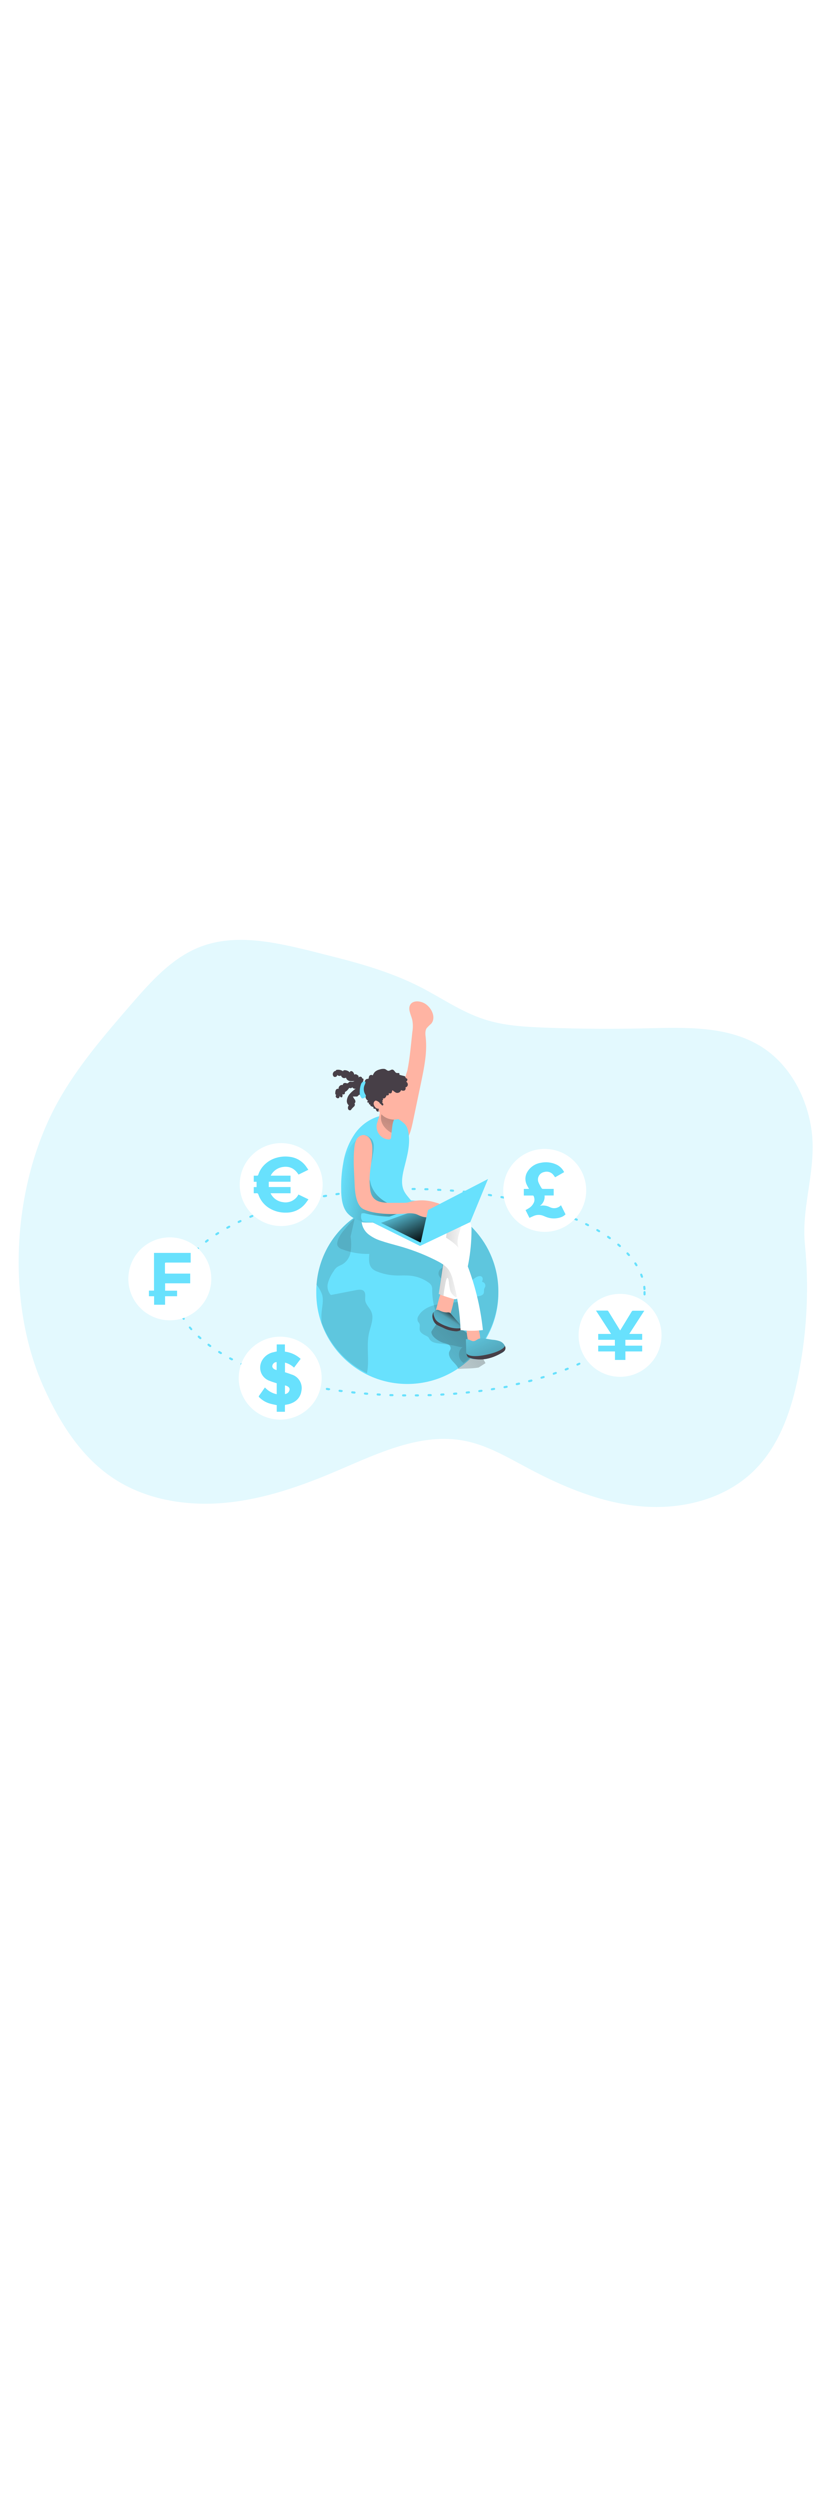 <svg xmlns="http://www.w3.org/2000/svg" xmlns:xlink="http://www.w3.org/1999/xlink" id="_0565_currency" viewBox="0 0 500 500" data-imageid="currencies-21" class="illustrations_image" style="width: 166px;"><defs><style>.cls-1_currencies-21{fill:url(#linear-gradient);}.cls-1_currencies-21,.cls-2_currencies-21,.cls-3_currencies-21,.cls-4_currencies-21,.cls-5_currencies-21,.cls-6_currencies-21,.cls-7_currencies-21,.cls-8_currencies-21,.cls-9_currencies-21,.cls-10_currencies-21,.cls-11_currencies-21,.cls-12_currencies-21,.cls-13_currencies-21,.cls-14_currencies-21{stroke-width:0px;}.cls-2_currencies-21{isolation:isolate;opacity:.18;}.cls-2_currencies-21,.cls-14_currencies-21{fill:#68e1fd;}.cls-3_currencies-21{fill:#231f20;opacity:.14;}.cls-4_currencies-21{fill:url(#linear-gradient-4-currencies-21);}.cls-5_currencies-21{fill:url(#linear-gradient-2-currencies-21);}.cls-6_currencies-21{fill:url(#linear-gradient-3-currencies-21);}.cls-7_currencies-21{fill:url(#linear-gradient-8-currencies-21);}.cls-8_currencies-21{fill:url(#linear-gradient-7-currencies-21);}.cls-9_currencies-21{fill:url(#linear-gradient-5-currencies-21);}.cls-10_currencies-21{fill:url(#linear-gradient-6-currencies-21);}.cls-11_currencies-21{fill:#473f47;}.cls-12_currencies-21{fill:#fff;}.cls-13_currencies-21{fill:#ffb4a3;}</style><linearGradient id="linear-gradient-currencies-21" x1="67.29" y1="219.25" x2="322.06" y2="111.74" gradientUnits="userSpaceOnUse"><stop offset="0" stop-color="#231f20"></stop><stop offset=".13" stop-color="#231f20" stop-opacity=".69"></stop><stop offset=".25" stop-color="#231f20" stop-opacity=".32"></stop><stop offset="1" stop-color="#231f20" stop-opacity="0"></stop></linearGradient><linearGradient id="linear-gradient-2-currencies-21" x1="-1496.79" y1="-726.01" x2="-1420.34" y2="-655.34" gradientTransform="translate(-1191.23 1005.69) rotate(-180) scale(1 -1)" xlink:href="#linear-gradient-currencies-21"></linearGradient><linearGradient id="linear-gradient-3-currencies-21" x1="-550.38" y1="-719.01" x2="-562.5" y2="-699.8" gradientTransform="translate(823.61 1005.69)" xlink:href="#linear-gradient-currencies-21"></linearGradient><linearGradient id="linear-gradient-4-currencies-21" x1="-1489.9" y1="-681.79" x2="-1474.24" y2="-717.01" gradientTransform="translate(-1191.23 1005.69) rotate(-180) scale(1 -1)" xlink:href="#linear-gradient-currencies-21"></linearGradient><linearGradient id="linear-gradient-5-currencies-21" x1="-637.54" y1="-753.15" x2="-542.62" y2="-749.32" gradientTransform="translate(823.61 1005.69)" gradientUnits="userSpaceOnUse"><stop offset="0" stop-color="#000"></stop><stop offset="1" stop-color="#000" stop-opacity="0"></stop></linearGradient><linearGradient id="linear-gradient-6-currencies-21" x1="-519.89" y1="-786.92" x2="-618.58" y2="-800.96" xlink:href="#linear-gradient-5-currencies-21"></linearGradient><linearGradient id="linear-gradient-7-currencies-21" x1="-1431" y1="-847.22" x2="-1414.06" y2="-810.25" gradientTransform="translate(-1191.23 1005.69) rotate(-180) scale(1 -1)" xlink:href="#linear-gradient-currencies-21"></linearGradient><linearGradient id="linear-gradient-8-currencies-21" x1="-1449.92" y1="-761.65" x2="-1438.98" y2="-786.13" gradientTransform="translate(-1191.23 1005.69) rotate(-180) scale(1 -1)" xlink:href="#linear-gradient-5-currencies-21"></linearGradient></defs><g id="background_currencies-21"><path class="cls-2_currencies-21 targetColor" d="M202.78,73.81l-15.1-3.84c-22.04-5.42-45.76-10.77-66.96-2.65-17.22,6.64-29.99,21.17-42.04,35.06-15.85,18.34-31.82,36.86-43.64,58.04-27.88,49.97-32.06,121.05-8.38,173.02,9.43,20.71,22.05,40.82,40.94,53.61,19.66,13.34,44.53,17.44,68.19,15.22,23.65-2.21,46.37-10.3,68.12-19.64,24.31-10.41,50.06-22.76,76-17.69,13.55,2.64,25.69,9.85,37.87,16.34,21.42,11.41,44.31,21.04,68.49,23.14s49.89-4.14,67.41-20.98c17.03-16.4,24.31-40.41,28.35-63.7,4.3-24.17,5.26-48.82,2.85-73.25-2.3-23.72,7.68-46.12,3.74-70.46-3.11-19.07-13.07-37.56-29.3-48.08-20.12-13.04-45.86-12.08-69.84-11.51-20.37.48-40.73.34-61.1-.41-12.49-.45-25.14-1.18-37.01-5.12-13.56-4.46-25.43-12.79-38.14-19.33-15.9-8.11-33.09-13.34-50.47-17.79Z" style="fill: rgb(104, 225, 253);"></path></g><g id="currency_currencies-21"><path class="cls-14_currencies-21 targetColor" d="M244.1,338.21h-1.28c-.35,0-.64-.29-.64-.64s.29-.64.64-.64h1.28c.35,0,.64.29.64.64s-.29.64-.64.64ZM250.49,338.21c-.35,0-.64-.29-.64-.64s.29-.64.64-.64h1.28c.35,0,.64.29.64.64s-.29.64-.64.64h-1.28ZM236.42,338.06h-1.28c-.35-.01-.63-.31-.61-.66,0,0,0,0,0,0h0c0-.33.26-.61.59-.61,0,0,.02,0,.03,0h1.28c.35,0,.64.29.64.64s-.29.64-.64.64ZM258.17,338.06c-.35,0-.64-.29-.64-.64s.29-.64.64-.64h1.28c.35,0,.64.27.67.61.01.35-.26.65-.61.67,0,0,0,0,0,0h-1.33ZM228.75,337.73h0l-1.28-.08c-.35-.02-.62-.32-.6-.68,0,0,0,0,0,0h0c0-.33.27-.6.6-.6,0,0,.02,0,.03,0h0l1.28.08c.35,0,.64.29.64.64s-.29.64-.64.64h-.03ZM265.85,337.73c-.34,0-.61-.27-.64-.6,0-.35.25-.64.6-.68l1.28-.08c.35,0,.64.25.68.6.02.35-.25.66-.6.68,0,0,0,0,0,0h0l-1.28.08h-.04ZM221.07,337.22h0l-1.28-.12c-.35-.03-.62-.33-.59-.69,0,0,0,0,0,0h0c.05-.35.35-.6.7-.58l1.28.1c.35,0,.64.29.64.64s-.29.64-.64.64h-.12ZM273.52,337.22c-.35,0-.64-.29-.64-.64s.29-.64.64-.64l1.28-.1c.35-.02.65.23.69.58.04.34-.21.65-.56.69,0,0,0,0,0,0h0l-1.28.12h-.13ZM213.48,336.51h-.08l-1.28-.14c-.35-.04-.61-.36-.56-.72s.36-.61.72-.56l1.28.14c.35,0,.64.29.64.64s-.29.64-.64.64h-.08ZM281.16,336.51c-.35,0-.64-.29-.64-.64s.29-.64.64-.64l1.28-.14c.34-.04.65.2.7.54h0c.04.35-.21.66-.56.7l-1.28.14-.14.04ZM205.86,335.62h-.09l-1.28-.18c-.35-.05-.6-.37-.56-.72s.37-.6.72-.56l1.28.18c.34.04.59.35.55.69h0c-.09.28-.36.47-.65.46l.03.13ZM288.78,335.62c-.35.02-.66-.24-.68-.59-.02-.35.24-.66.59-.68l1.28-.17c.34-.05.66.18.72.52h0c.05.35-.19.67-.54.73h0l-1.28.17-.09.03ZM198.26,334.53h-.1l-1.28-.2c-.36-.02-.63-.33-.61-.69.02-.36.33-.63.69-.61.05,0,.09.01.14.02l1.28.22c.34.05.58.37.52.71h0c-.1.27-.38.44-.67.41l.03.14ZM296.37,334.53c-.35.03-.66-.24-.69-.59-.03-.35.24-.66.59-.69l1.28-.22c.35-.05.67.18.73.52.06.35-.17.68-.52.74,0,0,0,0,0,0h0l-1.28.2-.1.03ZM190.7,333.25h-.12l-1.28-.24c-.35-.07-.57-.41-.5-.75,0,0,0,0,0,0h0c.06-.33.37-.56.71-.5,0,0,.01,0,.02,0h0l1.28.24c.35.07.57.41.5.75,0,0,0,0,0,0h0c-.13.23-.4.36-.67.31l.05.19ZM303.93,333.25c-.31,0-.57-.21-.63-.51-.06-.35.16-.68.51-.75l1.28-.24c.35-.06.68.17.74.51.08.32-.12.65-.44.73,0,0-.01,0-.02,0h0l-1.28.26h-.17ZM183.17,331.56h-.14l-1.28-.29c-.35-.08-.58-.43-.5-.78s.43-.58.78-.5h0l1.28.28c.35.08.56.42.49.76,0,0,0,0,0,0h0c-.05.31-.32.53-.63.52ZM311.37,331.42c-.35.04-.67-.22-.7-.57,0,0,0,0,0,0-.04-.34.2-.66.54-.7,0,0,.01,0,.02,0h0l1.28-.29c.35-.08.7.15.78.5.08.35-.15.7-.5.78h0l-1.28.28h-.14ZM175.64,329.69c-.05.01-.1.01-.15,0l-1.28-.32c-.35-.09-.57-.45-.49-.81.09-.35.45-.56.81-.47l1.28.33c.34.09.55.44.46.78,0,0,0,0,0,0h0c-.07.27-.3.47-.58.49h-.05ZM318.83,329.62c-.35.05-.68-.2-.72-.56s.2-.68.56-.72l1.28-.32c.35-.09.71.13.8.48s-.13.71-.48.8l-1.28.32h-.15ZM168.25,327.63h-.15l-1.28-.37c-.33-.09-.53-.43-.44-.77,0,0,0-.02,0-.02.11-.34.47-.52.81-.42l1.28.36c.35.05.6.38.55.73-.05.35-.38.6-.73.55h0l-.04-.05ZM326.23,327.55c-.28,0-.53-.18-.61-.45-.1-.34.09-.7.42-.81l1.28-.36c.33-.1.68.08.79.41h0c.1.34-.09.69-.42.79l-1.28.37h-.13l-.05.04ZM160.93,325.31h-.2l-1.28-.42c-.35-.09-.57-.45-.48-.8s.45-.57.8-.48h.1l1.2.41c.33.12.51.47.4.81h0c-.09.23-.3.38-.55.4v.09ZM333.63,325.17c-.36.01-.66-.27-.68-.63-.01-.3.18-.57.47-.65l1.2-.41c.31-.13.67.03.8.34,0,0,0,.01,0,.02h0c.11.34-.06.7-.4.82l-1.28.42-.13.09ZM153.77,322.61h-.23l-1.19-.47c-.32-.13-.48-.48-.37-.81h0c.13-.32.49-.48.82-.36l1.19.47c.33.13.49.49.37.82h0c-.09.26-.33.43-.6.43v-.09ZM340.8,322.61c-.26,0-.5-.16-.6-.4-.12-.33.03-.7.36-.83h0l1.18-.47c.33-.12.7.03.83.36.13.33-.03.7-.36.83,0,0,0,0,0,0h0l-1.19.47c-.07.02-.14.04-.22.04ZM146.68,319.78c-.08.01-.17.01-.26,0l-1.18-.52c-.32-.14-.46-.51-.32-.83,0,0,0,0,0,0h0c.15-.32.52-.46.84-.32l1.16.52c.32.15.46.52.32.84-.13.19-.36.3-.59.28v.03ZM347.87,319.65c-.25,0-.48-.15-.58-.38-.15-.31-.02-.68.29-.83h0l1.15-.52c.32-.15.7-.02.86.29h0c.14.33,0,.7-.32.86l-1.16.52c-.09.02-.18.02-.27,0l.03.06ZM139.76,316.45h-.29l-1.14-.6c-.31-.17-.42-.56-.26-.87h0c.16-.3.53-.42.83-.27,0,0,.01,0,.02,0h0l1.13.59c.29.13.43.47.3.76-.1.23-.34.37-.59.34v.04ZM354.79,316.31c-.35.08-.7-.14-.78-.49,0,0,0,0,0,0-.09-.34.12-.69.47-.78,0,0,.01,0,.02,0l1.13-.59c.3-.16.67-.06.84.24,0,0,0,.01,0,.02h0c.16.3.06.68-.24.86h0l-1.14.6c-.09.05-.19.09-.29.1v.05ZM133.06,312.72c-.12,0-.23-.03-.33-.09l-1.09-.68c-.28-.21-.34-.61-.14-.9.19-.25.53-.33.81-.19l1.09.67c.3.18.4.57.22.88,0,0,0,0,0,0h0c-.12.18-.33.28-.55.27v.04ZM361.48,312.55c-.22,0-.43-.12-.55-.31-.18-.3-.08-.7.22-.88l1.09-.67c.31-.16.7-.03.86.28.14.28.06.62-.19.81l-1.09.68c-.11.03-.22.03-.33,0v.09ZM126.65,308.46c-.13,0-.26-.04-.37-.12l-1.04-.77c-.29-.21-.35-.61-.14-.89.18-.25.5-.33.78-.21l.12.08,1.02.75c.29.19.36.58.17.87h0c-.12.18-.32.28-.54.28h0ZM367.88,308.28c-.35,0-.65-.27-.66-.62,0-.22.1-.42.27-.54l1.02-.75c.28-.2.68-.15.9.13.21.28.15.68-.13.9-.33.26-.69.52-1.04.77-.1.09-.24.13-.37.13h0ZM120.65,303.69c-.15,0-.3-.07-.42-.17l-.96-.87c-.24-.25-.24-.65,0-.9.25-.25.65-.25.9,0,0,0,0,0,0,0h0l.95.84c.27.23.3.63.08.9-.13.15-.32.23-.51.23l-.04-.04ZM373.85,303.42c-.18,0-.36-.08-.47-.22-.24-.24-.24-.64,0-.88h0l.93-.86c.25-.25.65-.25.9,0,0,0,0,0,0,0,.25.24.25.64,0,.89,0,0,0,0,0,0l-.06.06c-.31.29-.63.59-.96.87-.1.08-.22.12-.35.13ZM115.25,298.3c-.19,0-.36-.08-.49-.22l-.83-1c-.24-.24-.25-.62-.01-.87,0,0,0,0,.01-.01h0c.28-.22.68-.18.91.09l.82.96c.25.25.25.66,0,.91-.12.09-.26.14-.41.14ZM379.18,298.01c-.35,0-.64-.29-.64-.64.01-.15.06-.29.15-.41l.82-.97c.21-.27.61-.32.88-.1h0c.27.22.32.61.1.88,0,0,0,0,0,0h0l-.83,1c-.12.15-.3.24-.49.24ZM110.67,292.07c-.22,0-.43-.12-.55-.31l-.65-1.13c-.16-.32-.02-.7.29-.86,0,0,0,0,0,0,.29-.15.65-.05.82.23.2.37.42.73.64,1.1.18.3.08.69-.22.87-.09.05-.18.08-.28.09h-.05ZM383.67,291.8c-.12,0-.23-.03-.33-.09-.3-.18-.39-.57-.22-.87.2-.37.42-.73.61-1.1.17-.31.56-.43.87-.26.31.17.43.56.26.87-.2.38-.42.75-.64,1.13-.11.18-.29.3-.5.32h-.05ZM107.45,285.15c-.28,0-.53-.17-.61-.43-.14-.42-.27-.83-.38-1.28-.09-.36.12-.72.47-.82.35-.09.71.12.81.47.12.4.24.79.37,1.19.11.32-.06.68-.38.79h0c-.06.03-.12.05-.19.06h-.08ZM386.85,284.84h-.19c-.33-.1-.51-.45-.42-.78h0c.12-.4.24-.79.35-1.2.09-.35.45-.56.81-.47.35.1.56.46.47.82h0l-.37,1.28c-.12.24-.37.38-.64.36ZM106.04,277.67c-.34,0-.63-.27-.64-.61v-1.28c0-.35.28-.63.63-.64h0c.35,0,.63.28.64.63v1.28c.02.35-.24.64-.59.67,0,0,0,0,0,0h0l-.04-.04ZM388.25,277.35h0c-.36-.02-.63-.32-.61-.68v-1.28c0-.35.29-.64.64-.64s.64.29.64.64v1.28c.02.35-.25.66-.6.68,0,0,0,0,0,0h-.06ZM388.25,274.16c-.34,0-.61-.27-.64-.6-.01-.43-.05-.86-.12-1.28-.04-.36.22-.68.58-.72.35-.04.67.22.7.57,0,0,0,0,0,0,0,.42.09.86.12,1.28.03.35-.23.66-.58.69,0,0,0,0,0,0h0l-.05.05ZM106.69,270.05h-.14c-.33-.06-.55-.38-.49-.72,0,0,0-.02,0-.03h0c.09-.43.19-.86.31-1.28.09-.34.43-.54.76-.45,0,0,0,0,0,0h0c.34.09.54.44.45.78-.1.4-.2.81-.29,1.22-.07.28-.32.47-.6.47ZM386.71,266.69c-.27,0-.51-.18-.6-.43-.13-.4-.28-.79-.42-1.18-.13-.33.03-.7.36-.83,0,0,0,0,0,0h0c.33-.13.7.03.83.36,0,0,0,0,0,0,.15.4.31.81.45,1.28.12.33-.05.7-.38.82h0c-.08.02-.17.02-.26,0l.03-.03ZM109.22,262.85c-.09.03-.19.03-.28,0-.31-.15-.44-.52-.29-.83h0c.18-.38.38-.77.59-1.15.16-.31.53-.43.84-.28,0,0,0,0,.01,0h0c.31.17.42.56.26.87l-.58,1.11c-.12.19-.33.3-.55.29v-.03ZM383.42,259.78c-.22,0-.42-.11-.54-.29-.22-.36-.45-.72-.68-1.06-.19-.3-.11-.7.18-.9.3-.19.69-.1.88.19.24.36.47.73.7,1.09.18.3.09.7-.21.88,0,0,0,0,0,0h0c-.11.07-.24.1-.37.09h.04ZM113.27,256.37c-.14,0-.28-.05-.38-.14-.28-.21-.34-.6-.13-.88,0,0,0,0,0,0h0l.79-1.01c.25-.25.65-.25.9,0,0,0,0,0,0,0,.22.22.26.56.09.82l-.78,1c-.13.17-.34.27-.55.26l.05-.04ZM378.86,253.64c-.19,0-.36-.08-.49-.22-.27-.31-.55-.63-.84-.93-.24-.26-.22-.67.04-.91s.67-.22.91.04h0l.86.96c.25.25.25.65,0,.9,0,0,0,0,0,0h0c-.14.12-.33.17-.51.15h.04ZM118.36,250.62c-.35,0-.64-.28-.64-.64,0-.16.06-.32.17-.44h0c.29-.31.61-.6.92-.9.25-.25.65-.25.9,0,0,0,0,0,0,0h0c.24.24.24.64,0,.88h0l-.91.88c-.13.14-.31.22-.5.2h.05ZM373.42,248.24c-.16,0-.31-.06-.42-.17l-.96-.82c-.27-.23-.3-.63-.08-.91.23-.26.63-.3.91-.08l.97.84c.26.24.29.64.06.91-.13.15-.32.23-.52.22h.04ZM124.09,245.58c-.35-.01-.63-.3-.63-.65.01-.19.1-.36.24-.49l1.01-.79c.29-.21.69-.15.91.13.2.28.15.68-.13.9l-1.01.78c-.11.09-.25.13-.4.13ZM367.37,243.48c-.13,0-.26-.04-.37-.12l-1.05-.73c-.29-.2-.37-.6-.17-.9.2-.29.6-.37.9-.17l1.06.74c.28.21.34.61.14.9-.12.17-.31.27-.51.27h0ZM130.34,241.14c-.35,0-.64-.29-.63-.65,0-.21.1-.4.27-.52h0l1.09-.69c.3-.19.7-.1.88.2s.1.7-.2.88l-1.06.68c-.11.07-.23.1-.36.1h.01ZM360.93,239.29c-.11,0-.22-.03-.32-.09l-1.1-.65c-.3-.17-.41-.55-.25-.85,0,0,0,0,0,0h0c.18-.3.57-.41.88-.23l1.1.65c.3.16.41.54.24.83,0,0,0,.02-.01.02h0c-.11.2-.32.32-.55.32h0ZM136.95,237.22c-.35,0-.64-.28-.64-.64,0-.24.13-.45.34-.57h0l1.13-.61c.31-.17.7-.05.87.27.17.31.05.7-.27.87h0l-1.11.6c-.09.05-.2.08-.31.08h0ZM354.23,235.62c-.1,0-.2-.02-.29-.06l-1.14-.58c-.31-.15-.44-.52-.29-.83h0c.15-.32.54-.45.86-.3,0,0,0,0,0,0h0l1.15.59c.31.17.43.56.26.87,0,0,0,0,0,0-.11.21-.32.33-.55.33v-.03ZM143.79,233.72c-.24,0-.47-.14-.58-.36-.15-.32-.02-.7.29-.86h0l1.16-.54c.34-.11.7.07.81.41.09.28-.02.59-.27.75l-1.15.55c-.09.03-.18.05-.27.05ZM347.31,232.26c-.08.03-.17.03-.26,0l-1.14-.49c-.32-.15-.46-.53-.31-.85.14-.3.49-.44.81-.33l1.18.51c.35.08.57.43.5.78-.08.34-.41.56-.75.5l-.03-.13ZM150.81,230.63c-.26,0-.49-.16-.59-.4-.13-.32.03-.69.35-.83l1.19-.49c.33-.13.7.03.83.36,0,0,0,0,0,0,.14.32,0,.69-.33.82,0,0-.01,0-.02,0l-1.19.47c-.08.02-.17.02-.26,0v.05ZM340.22,229.35h-.23l-1.19-.46c-.35-.08-.57-.44-.49-.79s.44-.57.79-.49h.14l1.2.46c.32.13.48.49.36.82-.11.23-.35.37-.6.35v.12ZM157.96,227.94c-.26-.01-.5-.18-.6-.42-.12-.33.05-.7.38-.82l1.28-.43c.33-.12.7.05.82.38h0c.11.33-.07.69-.4.81l-1.2.43c-.09.04-.18.06-.28.05ZM332.98,226.66h-.2l-1.2-.41c-.35-.11-.55-.48-.44-.84s.48-.55.84-.44l1.22.41c.33.1.51.45.42.78h0c-.07.29-.33.5-.63.5ZM165.24,225.38c-.35.05-.68-.19-.73-.54,0,0,0,0,0-.01-.06-.34.17-.67.51-.73,0,0,.02,0,.03,0l1.28-.38c.34-.1.69.09.79.42.11.32-.06.67-.38.78,0,0,0,0,0,0h0l-1.28.38c-.05.03-.12.06-.18.06h-.04ZM325.66,224.36c-.06.01-.12.01-.18,0l-1.28-.36c-.35-.12-.53-.5-.42-.84.11-.32.44-.51.77-.44l1.28.36c.33.09.53.43.44.77,0,0,0,.02,0,.02-.04.3-.31.53-.61.52v-.04ZM172.61,223.22c-.34.05-.66-.18-.71-.53,0,0,0-.02,0-.02-.05-.35.19-.68.54-.73,0,0,0,0,.01,0l1.28-.33c.36-.05.7.2.75.57.04.31-.13.6-.42.71l-1.28.33c-.05.01-.11.01-.17,0h0ZM318.27,222.32h-.17l-1.28-.32c-.34-.08-.55-.43-.47-.77.09-.34.43-.55.78-.47l1.28.32c.35.04.61.36.56.72s-.36.61-.72.56v-.04ZM180.11,221.31c-.35.04-.67-.22-.71-.57-.04-.35.22-.67.57-.71l1.28-.29c.35-.09.71.13.8.48s-.13.71-.48.8h0l-1.28.29h-.18ZM310.86,220.52h-.14l-1.28-.27c-.35-.08-.56-.42-.49-.76,0,0,0,0,0,0h0c.06-.33.38-.55.72-.49,0,0,.02,0,.03,0h0l1.28.28c.35.03.61.35.58.7,0,0,0,0,0,0-.04.36-.36.61-.72.58l.03-.04ZM187.6,219.65c-.3,0-.56-.21-.63-.5-.06-.35.16-.69.5-.77l1.28-.26c.35-.06.68.16.75.51.07.35-.15.68-.5.75,0,0,0,0,0,0h0l-1.28.24h-.13ZM303.35,218.97h-.13l-1.28-.23c-.35-.07-.57-.41-.51-.75.06-.35.4-.57.74-.51l1.28.24c.35.06.57.4.51.74-.07.32-.35.54-.68.52h.06ZM195.15,218.22c-.35.03-.67-.23-.7-.58s.23-.67.58-.7l1.28-.22c.35-.06.69.18.75.53.06.35-.18.69-.53.75l-1.28.22h-.1ZM295.79,217.64h-.1l-1.28-.2c-.35-.06-.58-.38-.54-.73h0c.06-.35.39-.58.74-.52l1.28.19c.35.06.58.39.52.74-.03.35-.33.62-.69.59,0,0,0,0,0,0h0l.06-.06ZM202.73,217c-.34.03-.65-.23-.68-.57,0,0,0-.01,0-.02-.03-.35.23-.66.58-.69,0,0,0,0,0,0l1.28-.18c.35-.05.67.19.73.54h0c.05.35-.2.68-.55.73l-1.28.18h-.09ZM288.19,216.52h-.09l-1.28-.17c-.35-.05-.6-.37-.55-.72.04-.34.35-.59.69-.55h0l1.28.17c.34.04.59.35.55.69h0c-.03.35-.33.62-.69.59,0,0,0,0,0,0h.09ZM280.52,215.61h0l-1.28-.14c-.35-.04-.6-.35-.56-.7.05-.34.36-.59.7-.56l1.28.13c.35,0,.64.29.64.64s-.29.64-.64.64h-.14ZM272.84,214.89h0l-1.28-.1c-.35-.03-.62-.33-.59-.69,0,0,0,0,0,0h0c.04-.35.34-.6.69-.59l1.28.1c.35.02.61.32.59.66,0,0,0,0,0,0h0c0,.35-.3.63-.65.63h-.04ZM265.17,214.37h-1.28c-.35-.02-.62-.32-.6-.68s.32-.62.68-.6l1.28.08c.35,0,.64.29.64.64s-.29.64-.64.64h0l-.08-.08ZM257.49,214.02h-1.28c-.35,0-.63-.3-.63-.65h0c0-.35.3-.63.65-.63,0,0,0,0,.01,0h1.28c.35,0,.64.29.64.64s-.29.64-.64.64h-.04ZM249.82,213.87h-1.28c-.35,0-.64-.29-.64-.64.01-.35.29-.63.64-.64h1.28c.35,0,.63.3.63.65h0c0,.33-.26.61-.59.63h-.04Z" style="fill: rgb(104, 225, 253);"></path><circle class="cls-12_currencies-21" cx="102.3" cy="267.36" r="24.98"></circle><path class="cls-14_currencies-21 targetColor" d="M99.46,264.2h15.12v5.86h-15.1v4.44h7.2v3.34h-7.23v5.12h-6.63v-5.12h-3.11v-3.39h3.06v-22.72h22.09v5.83h-14.76c-.56,0-.74.12-.73.73v5.12l.08.79Z" style="fill: rgb(104, 225, 253);"></path><circle class="cls-12_currencies-21" cx="169.39" cy="210.58" r="24.98"></circle><path class="cls-14_currencies-21 targetColor" d="M185.74,201.66l-5.9,2.9c-2.19-3.47-5.22-5.21-9.38-4.59-3.17.42-5.94,2.38-7.39,5.23h11.95v3.67h-13.11v3.19h13.13v3.75h-12.05c1.38,2.89,4.11,4.89,7.28,5.33,3.84.78,7.73-1.09,9.52-4.58l6.03,2.92c-.73.99-1.34,1.94-2.09,2.81-2.8,3.32-6.94,5.23-11.28,5.19-3.43.12-6.83-.73-9.8-2.44-3.27-1.85-5.74-4.83-6.96-8.38-.23-.64-.51-.97-1.28-.87-.52.04-1.03.04-1.55,0v-3.71h1.7v-3.19h-1.7v-3.68h1.94c.34.07.67-.14.75-.47h0c.83-2.61,2.37-4.94,4.44-6.74,1.98-1.76,4.35-3.01,6.91-3.67,2.56-.69,5.24-.84,7.87-.45,3.81.51,7.25,2.56,9.52,5.67.45.59.84,1.28,1.28,1.84.07.08.13.17.18.27Z" style="fill: rgb(104, 225, 253);"></path><circle class="cls-12_currencies-21" cx="328.13" cy="214.06" r="24.98" transform="translate(64.28 503.67) rotate(-80.78)"></circle><path class="cls-14_currencies-21 targetColor" d="M318.94,230.64l-2.33-4.68c.59-.35,1.19-.65,1.75-1.02,1.58-.89,2.8-2.31,3.43-4.02.31-1.18.17-2.43-.38-3.52,0-.13-.35-.22-.54-.22h-5.32v-3.99h3.13c-.51-.93-1.05-1.8-1.46-2.74-1.18-2.62-.88-5.66.77-8.01,1.73-2.63,4.48-4.43,7.59-4.95,3.32-.74,6.8-.34,9.86,1.14,1.91.97,3.46,2.53,4.41,4.45l-5.45,3.11c-.43-.65-.91-1.28-1.42-1.87-1.37-1.37-3.39-1.87-5.25-1.28-2.48.51-4.08,2.94-3.57,5.42.08.39.21.76.38,1.11.52,1.16,1.14,2.27,1.84,3.33.17.18.41.28.65.27h6.52v3.98h-5.5c.29,2.42-.77,4.79-2.76,6.19l.95-.12c1.77-.16,3.55.19,5.12,1.02,1.92.93,4.2.7,5.9-.6.24-.19.47-.41.68-.64.92,1.83,1.82,3.63,2.74,5.49-.84.89-1.91,1.53-3.08,1.87-2.56.83-5.31.83-7.87,0-.74-.25-1.47-.54-2.19-.87-2.02-.9-4.34-.86-6.33.12l-2.28,1.02Z" style="fill: rgb(104, 225, 253);"></path><circle class="cls-12_currencies-21" cx="373.53" cy="301.4" r="24.98"></circle><path class="cls-14_currencies-21 targetColor" d="M373.57,298.48l1.65-2.69c1.77-2.89,3.54-5.78,5.3-8.69.17-.36.55-.58.95-.54h6.67c-3.04,4.69-6.01,9.3-9.06,13.98h7.78v3.56h-10.12v3.52h10.12v3.47h-10.11v5.12h-6.29v-5.12h-10.09v-3.48h10.03v-3.52h-10.04v-3.54h7.77l-9.11-14.07h6.69c.3-.04.6.12.74.38,1.46,2.4,2.93,4.78,4.4,7.16l2.74,4.45Z" style="fill: rgb(104, 225, 253);"></path><circle class="cls-12_currencies-21" cx="168.79" cy="327.17" r="24.98" transform="translate(-181.2 441.37) rotate(-80.78)"></circle><path class="cls-14_currencies-21 targetColor" d="M166.7,311.09v-4.22h4.93v4.34c3.54.43,6.86,1.95,9.49,4.36l-3.99,5.27c-1.54-1.45-3.41-2.48-5.45-3.02v5.81c1.28.43,2.56.79,3.75,1.28,4.43,1.19,7.13,5.66,6.13,10.13-.38,2.66-1.93,5.01-4.23,6.4-1.56.94-3.31,1.54-5.12,1.75-.49,0-.58.24-.56.68v3.57h-4.94v-4c-1.28-.27-2.49-.49-3.68-.81-2.45-.63-4.71-1.87-6.55-3.61-.78-.72-.77-.74-.15-1.61,1.06-1.52,2.14-3.03,3.26-4.62,1.88,2.07,4.36,3.51,7.1,4.09v-6.6c-1.41-.47-2.78-.86-4.09-1.39-2.38-.77-4.31-2.54-5.27-4.85-.89-2.27-.8-4.81.26-7.01,1.44-2.86,4.12-4.89,7.27-5.5.59-.18,1.18-.27,1.87-.43ZM171.67,336.79c1.52-.16,2.7-1.39,2.8-2.92,0-1.1-1.28-2.01-2.8-2.32v5.23ZM166.64,322.31v-4.82c-1.41.03-2.56,1.15-2.62,2.56,0,1.04,1.13,2,2.62,2.25h0Z" style="fill: rgb(104, 225, 253);"></path></g><g id="earth_currencies-21"><path class="cls-14_currencies-21 targetColor" d="M300.21,275.02c.46,30.29-23.71,55.21-54,55.67-30.29.46-55.21-23.71-55.67-54v-1.68c-.03-1.4.03-2.8.17-4.2,2.26-30.2,28.58-52.84,58.78-50.58,28.65,2.15,50.78,26.04,50.73,54.77h0Z" style="fill: rgb(104, 225, 253);"></path><path class="cls-3_currencies-21" d="M222.32,299.93c-1.82,7.93.4,16.37-1.28,24.31-12.67-6.26-22.44-17.16-27.27-30.43-.27-2.73-.2-5.48.19-8.19.37-2.92.91-5.94.09-8.76-.79-2.17-1.94-4.2-3.4-5.99,1.23-16.23,9.62-31.07,22.9-40.49.06.37.06.74,0,1.11l-2.35,10.44c.47,3.09.47,6.24,0,9.34-.51,3.13-2.38,5.87-5.12,7.48-1.01.42-1.99.91-2.94,1.46-.92.74-1.68,1.65-2.24,2.69-1.52,2.11-2.65,4.48-3.34,6.98-.69,2.55-.04,5.27,1.73,7.23l15.35-2.97c1.6-.31,3.53-.52,4.63.68,1.28,1.43.49,3.74.78,5.67.36,2.47,2.56,4.25,3.58,6.55,1.85,4-.31,8.57-1.3,12.9Z"></path><path class="cls-3_currencies-21" d="M208.41,236.58c-2.19,2.56-4.45,5.28-5.12,8.57-.21.71-.21,1.46,0,2.16.6,1.13,1.64,1.94,2.88,2.25,5.2,2,10.74,2.94,16.31,2.79-.32,3.13-.46,6.77,1.83,8.95.87.76,1.87,1.34,2.96,1.71,3.45,1.36,7.1,2.14,10.8,2.3,3.1.14,6.23-.17,9.33.18,3.82.42,7.48,1.79,10.63,3.99.81.49,1.48,1.18,1.93,2.01.33.89.47,1.85.4,2.8.02,3.37.45,6.72,1.28,9.98.83,3.17,2.17,6.4,4.84,8.33,1.41.91,2.94,1.6,4.55,2.06l10.94,3.74c.26.12.56.15.84.08.27-.14.48-.38.59-.67,1.22-2.38,2.42-5.01,1.92-7.68s-2.56-4.59-3.52-7.04c-1.57-3.84-.35-8.39-1.64-12.36-.92-2.4-2.38-4.56-4.26-6.32-3.16-3.12-6.53-6.03-10.07-8.71-5.63-4.45-11.33-8.95-17.91-11.92-2.64-1.2-5.58-2.29-7.1-4.75-1.83-2.96-1.04-7.01-3.01-9.88-1.61-2.33-4.64-3.22-7.47-3.38-4.68-.14-9.31.94-13.45,3.15-3.72,1.88-5.77,4.45-8.48,7.64Z"></path><path class="cls-3_currencies-21" d="M300.21,275.02c.02,16.8-7.68,32.69-20.89,43.07-.76-.5-1.4-1.14-1.91-1.89-1.64-2.48-1.1-6.4,1.55-7.8-.92.49-4.54-.7-5.63-.87l-5.64-.87c-2.7-.42-7.42-.24-8.95-2.97-.17-.38-.38-.74-.63-1.07-.34-.34-.74-.62-1.18-.81-1.7-.83-3.68-1.77-4.09-3.62-.28-1.36.4-2.89-.31-4.09-.22-.37-.55-.67-.77-1.04-.48-1.14-.34-2.44.38-3.44,2.38-4.16,7.3-6.18,12.04-6.97,4.73-.79,9.62-.68,14.23-2.01,2.9-.84,5.67-2.25,8.66-2.66,1.65-.23,3.72-.41,4.32-1.96.33-.88,0-1.91.35-2.79.14-.38.4-.72.54-1.1.39-1.19-.27-2.47-1.46-2.85,0,0,0,0,0,0-.14-.04-.29-.07-.43-.09.38-1.02.69-2.34-.12-3.07-.58-.42-1.32-.54-2-.31-1.97.49-3.39,2.15-5.04,3.33-5.48,3.84-12.98,2.56-17.55-2.07-.74-.65-1.27-1.51-1.52-2.47-.15-1.67.78-3.25,2.32-3.94,1.5-.64,3.12-.96,4.75-.93-.6-3.98-1.28-7.97-1.83-11.94-9.11,2.44-12.79-6.24-14.07-13.46-1.28-7.22,3.84-9.8,10.44-10.23,20.81,8.34,34.45,28.51,34.45,50.93Z"></path></g><g id="_character_currencies-21"><path class="cls-13_currencies-21" d="M233.94,179.21l11.51-37.59c1.48-7.2,2.14-15.7,2.96-23.03.41-2.39.39-4.84-.06-7.23-.74-3.11-2.83-6.47-1.16-9.21s6.28-2.29,9.11-.4c3.9,2.56,6.51,8.42,3.42,11.95-.96.83-1.86,1.72-2.7,2.67-1.06,1.64-.77,3.84-.56,5.72.95,8.95-.92,17.91-2.76,26.86l-5.12,24.49c-1.28,5.96-3.25,12.79-8.95,15.01-.84.41-1.82.45-2.69.1-.51-.29-.95-.7-1.28-1.19-1.32-2.09-1.56-5.67-1.7-8.16Z"></path><path class="cls-1_currencies-21" d="M233.94,179.21l11.51-37.59c1.48-7.2,2.14-15.7,2.96-23.03.41-2.39.39-4.84-.06-7.23-.74-3.11-2.83-6.47-1.16-9.21s6.28-2.29,9.11-.4c3.9,2.56,6.51,8.42,3.42,11.95-.96.83-1.86,1.72-2.7,2.67-1.06,1.64-.77,3.84-.56,5.72.95,8.95-.92,17.91-2.76,26.86l-5.12,24.49c-1.28,5.96-3.25,12.79-8.95,15.01-.84.41-1.82.45-2.69.1-.51-.29-.95-.7-1.28-1.19-1.32-2.09-1.56-5.67-1.7-8.16Z"></path><path class="cls-5_currencies-21" d="M259.85,299.35c0,3.02,4.87,5.87,7.25,6.58.99.21,1.96.52,2.89.93.93.46,1.52,1.42,1.51,2.46-.1.88-.82,1.6-1.01,2.46-.1.75-.01,1.52.27,2.23.91,2.93,4.52,4.75,5.4,7.68,4.99-.5,7.24-.08,12.18-.91l4.12-2.64c-2.07-3.84-4.13-7.75-6.22-11.64-.79-1.65-1.78-3.2-2.93-4.62-1.36-1.41-2.9-2.64-4.58-3.65-4.33-2.82-8.84-5.36-13.5-7.6.63.36-5.39,7.94-5.39,8.72Z"></path><path class="cls-13_currencies-21" d="M262.76,285.65c-.51,1.66-.97,3.62,0,5.01.48.59,1.1,1.03,1.82,1.28,1.69.83,3.71.61,5.19-.55.77-.85,1.31-1.87,1.57-2.98,1.29-4.06,2.23-8.22,2.79-12.45.1-.39.1-.79,0-1.18-.22-.41-.56-.73-.99-.92-2.21-1.19-5.68-2.15-6.92.5-1.62,3.47-2.37,7.66-3.47,11.28Z"></path><path class="cls-14_currencies-21 targetColor" d="M269.43,287.58c.47-.06.96-.01,1.41.14.31.17.57.4.78.68l4.78,5.48c.93,1.06,1.92,2.56,1.28,3.76-.45.72-1.21,1.19-2.06,1.28-2.32.23-4.66-.21-6.73-1.28-1.48-.65-2.93-1.36-4.36-2.12-1.07-.49-2-1.24-2.71-2.17-1.09-1.69-1.42-5.76.54-7.02.97-.63,1.83-.18,2.78.27,1.33.67,2.81,1.02,4.3,1Z" style="fill: rgb(104, 225, 253);"></path><path class="cls-13_currencies-21" d="M289.33,304.28c.04.31,0,.63-.1.92-.17.29-.4.53-.69.7-.91.63-1.99,1-3.1,1.05-1.11.05-2.19-.42-2.9-1.28-.51-.82-.82-1.76-.9-2.72-.4-2.08-.61-4.2-.6-6.32-.11-.46.18-.92.64-1.03.06-.01.12-.02.18-.02,1.73-.37,5.12-1.28,6.04.86.88,2.52,1.37,5.17,1.43,7.84Z"></path><path class="cls-14_currencies-21 targetColor" d="M296.64,304.06c1.48.07,2.94.36,4.34.84,1.42.5,2.58,1.56,3.19,2.94.28.68.31,1.44.09,2.14-.48,1.02-1.32,1.82-2.35,2.25-4.93,2.68-10.51,3.9-16.11,3.53-1.44.05-2.84-.47-3.9-1.45-.78-1.17-1.15-2.57-1.04-3.98l-.19-6.63c1.28-.19,2.39.63,3.58,1.04,2.06.7,2.87-.99,4.57-1.39,2.21-.51,5.56.47,7.83.7Z" style="fill: rgb(104, 225, 253);"></path><path class="cls-6_currencies-21" d="M269.43,287.58c.47-.06.96-.01,1.41.14.31.17.57.4.78.68l4.78,5.48c.93,1.06,1.92,2.56,1.28,3.76-.45.72-1.21,1.19-2.06,1.28-2.32.23-4.66-.21-6.73-1.28-1.48-.65-2.93-1.36-4.36-2.12-1.07-.49-2-1.24-2.71-2.17-1.09-1.69-1.42-5.76.54-7.02.97-.63,1.83-.18,2.78.27,1.33.67,2.81,1.02,4.3,1Z"></path><path class="cls-11_currencies-21" d="M261.14,288.58c.07.5.21.99.4,1.46.21.62.48,1.22.82,1.78.46.65,1.03,1.21,1.69,1.66,1.65,1.11,3.45,1.97,5.35,2.56,2.88,1.12,6.01,1.45,9.06.95-.28.67-.8,1.22-1.46,1.52-.66.3-1.37.46-2.09.47-2.81-.08-5.56-.83-8.03-2.17l-2.83-1.28c-.4-.18-.78-.39-1.14-.63-.5-.37-.94-.83-1.28-1.36-.64-.94-1.03-2.03-1.14-3.16-.05-.55-.01-1.1.12-1.64,0-.23.33-1.28.64-1.28-.11.36-.15.74-.1,1.11Z"></path><path class="cls-4_currencies-21" d="M296.64,304.06c1.48.07,2.94.36,4.34.84,1.42.5,2.58,1.56,3.19,2.94.28.68.31,1.44.09,2.14-.48,1.02-1.32,1.82-2.35,2.25-4.93,2.68-10.51,3.9-16.11,3.53-1.44.05-2.84-.47-3.9-1.45-.78-1.17-1.15-2.57-1.04-3.98l-.19-6.63c1.28-.19,2.39.63,3.58,1.04,2.06.7,2.87-.99,4.57-1.39,2.21-.51,5.56.47,7.83.7Z"></path><path class="cls-12_currencies-21" d="M278.92,230.87c1.44.27,2.77.94,3.84,1.94,1.28,1.38,1.28,3.43,1.28,5.3-.03,13.39-2.52,26.66-7.34,39.15-.22.93-.81,1.73-1.64,2.21-.74.22-1.52.18-2.24-.1-2.89-.81-5.74-1.76-8.53-2.87l3.77-25.44c.18-.71.14-1.46-.12-2.15-.28-.48-.67-.88-1.14-1.18-4.31-3.19-8.86-6.03-13.62-8.49-3.84-1.96-8.14-4.18-9.17-8.38-.43-1.42-.16-2.97.74-4.16.6-.6,1.31-1.08,2.09-1.41,2.56-1.28,5.69-2.88,8.6-2.56,2.3.23,3.2,1.6,5.12,2.56,5.42,2.83,12.55,3.85,18.37,5.58Z"></path><path class="cls-9_currencies-21" d="M267.29,277.51c-.32-.1.81-6.1.91-6.7.2-1.18,1.09-6.4,2.02-2.78.15.79.25,1.6.28,2.41.12.96.28,1.92.5,2.87.12.74.34,1.47.65,2.15.59,1,1.39,1.87,2.33,2.56.18.19.41.31.67.35.37,0,.65-.35.81-.69.38-1.07.55-2.21.49-3.35.19-6.4,3.51-11.97,3.29-18.54,0-1.6-1.52-3.53-2.16-5-.57-1.19-1-2.44-1.28-3.72-.81-4.36,1.77-8.62,2.12-13.05l-8.67,4.26-4.95,38.29,3.01.96Z"></path><path class="cls-14_currencies-21 targetColor" d="M244.75,227.13c-1.74.97-3.53,1.85-5.36,2.64-.49.22-.97.42-1.47.61-5.63,2.32-11.75,3.2-17.81,2.56-.61-.08-1.23-.18-1.84-.31-3.49-.56-6.69-2.29-9.06-4.91-2.83-3.39-3.49-8.11-3.67-12.55v-1.28c-.16-5.53.27-11.07,1.28-16.52,1.04-6.47,3.55-12.63,7.33-17.99,2.55-3.45,5.86-6.26,9.68-8.2,3.95-2.01,8.64-3.03,12.86-1.64,2.19.81,4.21,2.01,5.97,3.54.66.49,1.25,1.07,1.75,1.71.71,1.04,1.2,2.21,1.43,3.44,1.75,7.68-.68,15.52-2.56,23.14-1.04,4.35-1.83,9.13.15,13.13,2.83,5.64,9.67,7.94,1.3,12.61Z" style="fill: rgb(104, 225, 253);"></path><path class="cls-10_currencies-21" d="M244.75,227.16c-.15,1.77-2.38,2.42-4.16,2.56l-1.2.06c-6.39.37-12.8-.22-19.02-1.74-.77-.27-1.59-.31-2.38-.1-.12.04-.23.1-.33.18v.42c-.41,1.41-.15,2.93.7,4.13-3.49-.56-6.69-2.29-9.06-4.91-2.83-3.39-3.49-8.11-3.67-12.55v-1.28c-.08-3.28.02-6.56.31-9.82.09-2.92.52-5.82,1.28-8.65,1.85-5.36,5.13-10.11,9.49-13.73.41-.38.88-.68,1.39-.88,1.18-.29,2.43-.08,3.44.59.87.42,1.65,1.02,2.28,1.75.81,1.12,1.25,2.46,1.28,3.84.04,1.87-.13,3.73-.5,5.56-.38,2.74-.97,5.45-1.77,8.1-.38.97-.67,1.97-.86,2.99-.15,1.32.08,2.65.67,3.84.47,1.07.55,2.2.93,3.33.79,2.31,2.06,4.44,3.72,6.23,3.47,3.65,8.04,6.06,13.01,6.86,1.04.09,2.05.35,3.01.75.9.5,1.45,1.44,1.43,2.47Z"></path><path class="cls-13_currencies-21" d="M228.53,180.48c1.37,1.73,3.4,2.79,5.6,2.93.34.04.69-.04.99-.22.31-.31.48-.74.49-1.18.1-.88.23-2.01.32-3.13s.27-2.56.4-3.45c.26-2.55,1.22-4.97,2.79-7,.32-.44.69-.85,1.1-1.2,2.7-2.43-8.28-1.47-9.72-4.78-1.66,2.16-1.51,5.19-2.25,7.84-.5,1.29-.92,2.61-1.28,3.94-.38,2.21.19,4.49,1.57,6.26Z"></path><path class="cls-8_currencies-21" d="M235.78,179.39l.14-.51c.15-1.28.27-2.56.4-3.45.26-2.55,1.22-4.97,2.79-7l.08-.27s-8.7-5.72-9.63.97c-.93,6.69,6.23,10.26,6.23,10.26Z"></path><path class="cls-13_currencies-21" d="M244.85,164.46c.17,1.39-.09,2.79-.74,4.03-.35.5-.78.93-1.28,1.28-3.45,2.56-8.65,2.09-12.08-.61-3.37-2.89-5.33-7.08-5.4-11.51-.24-2.28.4-4.57,1.8-6.4,1.73-1.68,4.19-2.37,6.54-1.83,3.15.74,6.03,2.38,8.28,4.71,2.21,2.48,2.76,7.2,2.88,10.34Z"></path><path class="cls-12_currencies-21" d="M276.22,248.63c1.8,2.32,3.21,4.91,4.18,7.68,5.45,13.4,8.99,27.51,10.5,41.9-4.46.56-8.98.56-13.45,0-.35-10.19-1.9-20.31-4.62-30.14-.47-2.1-1.29-4.12-2.43-5.95-1.98-2.93-5.25-4.62-8.38-6.2-7.22-3.58-14.77-6.45-22.55-8.55-3.27-.92-6.58-1.75-9.8-2.87-2.78-.83-5.38-2.16-7.68-3.94-2.31-1.81-3.8-4.48-4.12-7.41,0,.74,16.3,0,17.82-.23,5.12-.55,11.1-3.52,16.14-1.42,3.94,1.64,7.53,5.05,11.08,7.41,4.49,2.93,9.81,5.67,13.29,9.72Z"></path><polygon class="cls-14_currencies-21 targetColor" points="253 247.54 224.63 233.47 257.47 221.63 283.33 233.11 253 247.54" style="fill: rgb(104, 225, 253);"></polygon><polygon class="cls-7_currencies-21" points="253.15 245.4 229.48 233.65 256.89 223.77 278.5 233.35 253.15 245.4"></polygon><path class="cls-13_currencies-21" d="M213.61,187.26c-.06.49-.13.97-.18,1.46-.77,7.22-.08,14.32.19,21.5.17,4.44.74,12.92,5.39,15.2,8.72,4.26,25.51,2.62,25.51,2.62,1.94-.31,3.93-.23,5.85.23,1.05.33,2.01.9,3.02,1.28,3.67,1.43,7.78.7,11.64,0,.67-.08,1.31-.29,1.89-.64,1.5-1.02,1.43-3.45.32-4.89-1.26-1.31-2.89-2.21-4.67-2.56-4.88-1.63-10.12-1.83-15.11-.59-.64.22-1.29.4-1.94.54-.77.13-1.55.18-2.33.17h-5.94c-6.81.06-13.23.09-14.25-8.01-.38-2.99-.46-6.02-.23-9.03.41-5.44,1.8-10.82,1.51-16.27-.03-1.73-.47-3.42-1.28-4.95-.81-1.53-2.36-2.52-4.09-2.62-1.81.14-3.41,1.23-4.21,2.87-.57,1.16-.94,2.41-1.09,3.7Z"></path><polygon class="cls-14_currencies-21 targetColor" points="293.99 207.22 257.84 225.91 253 247.54 283.33 233.11 293.99 207.22" style="fill: rgb(104, 225, 253);"></polygon><path class="cls-11_currencies-21" d="M245.24,149.11c-.16-.22-.35-.42-.58-.58.5-.22.8-.74.75-1.28-.08-.54-.46-.58-.84-.79s-.18-.45-.45-.87c-.19-.24-.47-.4-.78-.43l-2.71-.69c0-.35.09-.75-.17-.99s-.99,0-1.51-.13c-.74-.12-1.07-.99-1.61-1.52-1.2-1.19-2,0-3.08.19-1.09.19-1.52-.97-2.78-1.14-.98-.07-1.97.06-2.89.4-1.02.23-1.97.72-2.76,1.41-.55.63-.98,1.34-1.28,2.12-.64-.48-1.56-.36-2.05.28l-.12.19c-.24.52-.15,1.18-.5,1.62-.26-.03-.52-.03-.78,0-.26.07-.5.19-.7.36-.42.36-.67.89-.68,1.45-.4-.1-.82-.07-1.2.09.21-.37.35-.77.42-1.19.09-.32.01-.66-.2-.91-.26-.2-.75,0-.65.33.23-.54-.02-1.16-.56-1.39,0,0,0,0,0,0h0c-.55-.18-1.15-.04-1.56.36-.19-.18.14-.51.06-.77-.04-.09-.09-.17-.17-.23-.34-.32-.74-.59-1.16-.78-.42-.18-.91-.12-1.28.15-.15-.95-.97-2.39-2.15-2.11-.35.08-.64.49-.46.81-.85-.92-2.05-1.43-3.3-1.41-.42,0-1,.35-.78.72-1.1-.82-2.49-1.15-3.84-.92-.24,0-.47.13-.56.36-.06.22.31.46.4.24-.68-.1-1.37.18-1.78.74-.69.78-.65,1.96.08,2.7.78.64,2.26,0,2.06-1.04.58.71,1.59.88,2.37.41.21,1.06,1.23,1.75,2.29,1.55.24-.05.47-.14.68-.27.24,1,1.04,1.78,2.05,2,.99.19,2.01.19,3.01,0-.52.45-1.21.62-1.88.47-.32-.08-.64-.08-.96,0-.34.18-.64.42-.88.72-.05.05-.11.1-.17.14-.32.14-.68.14-1,0-.45-.15-.93-.15-1.38,0-.45.18-.73.63-.68,1.11-1.17-.24-2.31.51-2.56,1.68,0,0,0,0,0,.01-.03.21-.03.43,0,.64-.58-.19-1.22.01-1.57.51-.15.23-.25.48-.31.74-.1.48-.15.98-.14,1.47,0,.2.03.4.13.58.09.18.3.28.5.24-.27.31-.41.73-.36,1.14.05.16.14.31.26.43.2.26.49.45.81.54.32.09.67,0,.91-.23.33-.32.33-.84.61-1.28-.06.27.02.55.23.74.22.18.5.26.78.23.08,0,.15-.03.22-.08.05-.05.09-.12.12-.19.21-.55.24-1.16.09-1.73.25.23.61.31.93.2.32-.12.55-.4.6-.74-.01-.18-.01-.36,0-.54,0-.26.38-.33.59-.47.29-.2.56-.41.81-.65.12-.12,1.28-1.46,1.16-1.55.62.4,1.43.26,1.89-.31.41.73,1.29,1.06,2.09.78-1.31.91-2.51,1.96-3.58,3.13-1.07,1.17-1.71,2.66-1.82,4.23-.04.8.2,1.59.69,2.23.52.63,1.35.89,2.14.68-.05-.43-.45-.74-.88-.69-.06,0-.11.02-.17.04-.45.19-.79.57-.93,1.04-.27.57-.27,1.23,0,1.8.28.55.95.78,1.51.5h0c.24-.21.43-.47.58-.75.46-.52.95-1.01,1.46-1.47.5-.5.58-1.27.2-1.87.72-.35.69-1.42.29-2.11-.49-.62-.92-1.28-1.28-1.98h2.66l1.28-1.18c1.1.7,2.45.9,3.71.55-.22,1.28.4,2.56,1.54,3.19-.22.17-.52.37-.49.69.05.21.21.38.42.42.2.04.41.04.61,0,.09.19-.13.4-.1.61.03.12.1.23.2.31.24.19.51.33.81.41-.12.15-.12.36,0,.51.1.15.25.27.42.33.42.22.87.37,1.34.45-.05.26-.03.53.08.77.1.25.36.4.63.35.12,0,.22-.13.33-.1.07.02.13.07.18.13.21.24.37.52.47.83.03.15.09.28.17.41.12.15.28.27.46.33.24.09.54.17.73,0,.13-.14.17-.34.1-.51-.06-.17-.16-.32-.27-.46.13.06.29.02.37-.1.05-.14.05-.29,0-.42-.15-.35-.36-.68-.61-.97-.03-.06-.03-.12,0-.18.02-.06.06-.11.12-.14.22-.24,0-.64-.13-.92s-.42-.6-.28-.91c.07-.13.17-.25.27-.36.14-.19.14-.54.32-.68.18-.1.41-.05.52.13.13.15.18.36.29.51.23.22.48.42.75.59.19.18.33.43.54.61.17.23.49.27.72.11.12-.09.19-.23.21-.37.04-.35-.09-.69-.36-.92-.1-.07-.19-.15-.27-.24-.09-.09-.09-.24,0-.33.1.02.21-.03.26-.13.01-.04.01-.09,0-.13-.02-.12-.08-.23-.17-.32,0,0-.1-.1-.09-.17-.01-.03-.01-.07,0-.1.13-.22.31-.41.42-.63.19-.36.06-.8-.28-1.01.53.33,1.22.24,1.64-.23.39-.45.68-.98.84-1.56.38.29.92.21,1.2-.17.29-.38.21-.92-.17-1.2h-.1c.33.17.69.28,1.06.33.38.05.76-.1,1-.4.32-.45.15-1.15.58-1.51.65.57,1.36,1.07,2.11,1.5,1.25.41,2.61-.27,3.02-1.52v-.08c.64.42,1.44.51,2.15.24.58-.45.78-1.23.5-1.91.79-.09,1.39-.75,1.42-1.55.02-.48-.13-.95-.41-1.33Z"></path><path class="cls-11_currencies-21" d="M281.03,312.37s1.28,2.56,9.93,1.1c8.65-1.46,12.72-4.16,13.2-5.68.72,1.22.31,2.79-.91,3.5,0,0,0,0,0,0h0c-2.16,1.28-10.54,7.04-20.75,3.51,0,.05-1.28-.31-1.47-2.43Z"></path><path class="cls-13_currencies-21" d="M226.44,159.97c-.17,0-.33.06-.47.15-.63.42-.97,1.16-.87,1.91.1.74.43,1.43.95,1.98.21.27.47.48.77.64.41.17.84.25,1.28.26.17.04.34.04.51,0,.35-.19.56-.55.56-.95.07-.92-.13-1.85-.58-2.66-.14-.26-.36-.47-.63-.6-.45-.35-.97-.6-1.52-.73Z"></path><path class="cls-14_currencies-21 targetColor" d="M217.44,150.19c-.51,1.46-.76,3-.73,4.54-.07.84.04,1.68.32,2.47.26.52.58,1.01.97,1.45.78.07,1.55-.22,2.09-.78.13-.13.23-.29.28-.47.14-.49-.19-.95-.46-1.38-.79-1.45-.98-3.15-.52-4.73.22-.87,1.74-3.2-.22-2.83-.84.23-1.5.89-1.73,1.74Z" style="fill: rgb(104, 225, 253);"></path></g></svg>